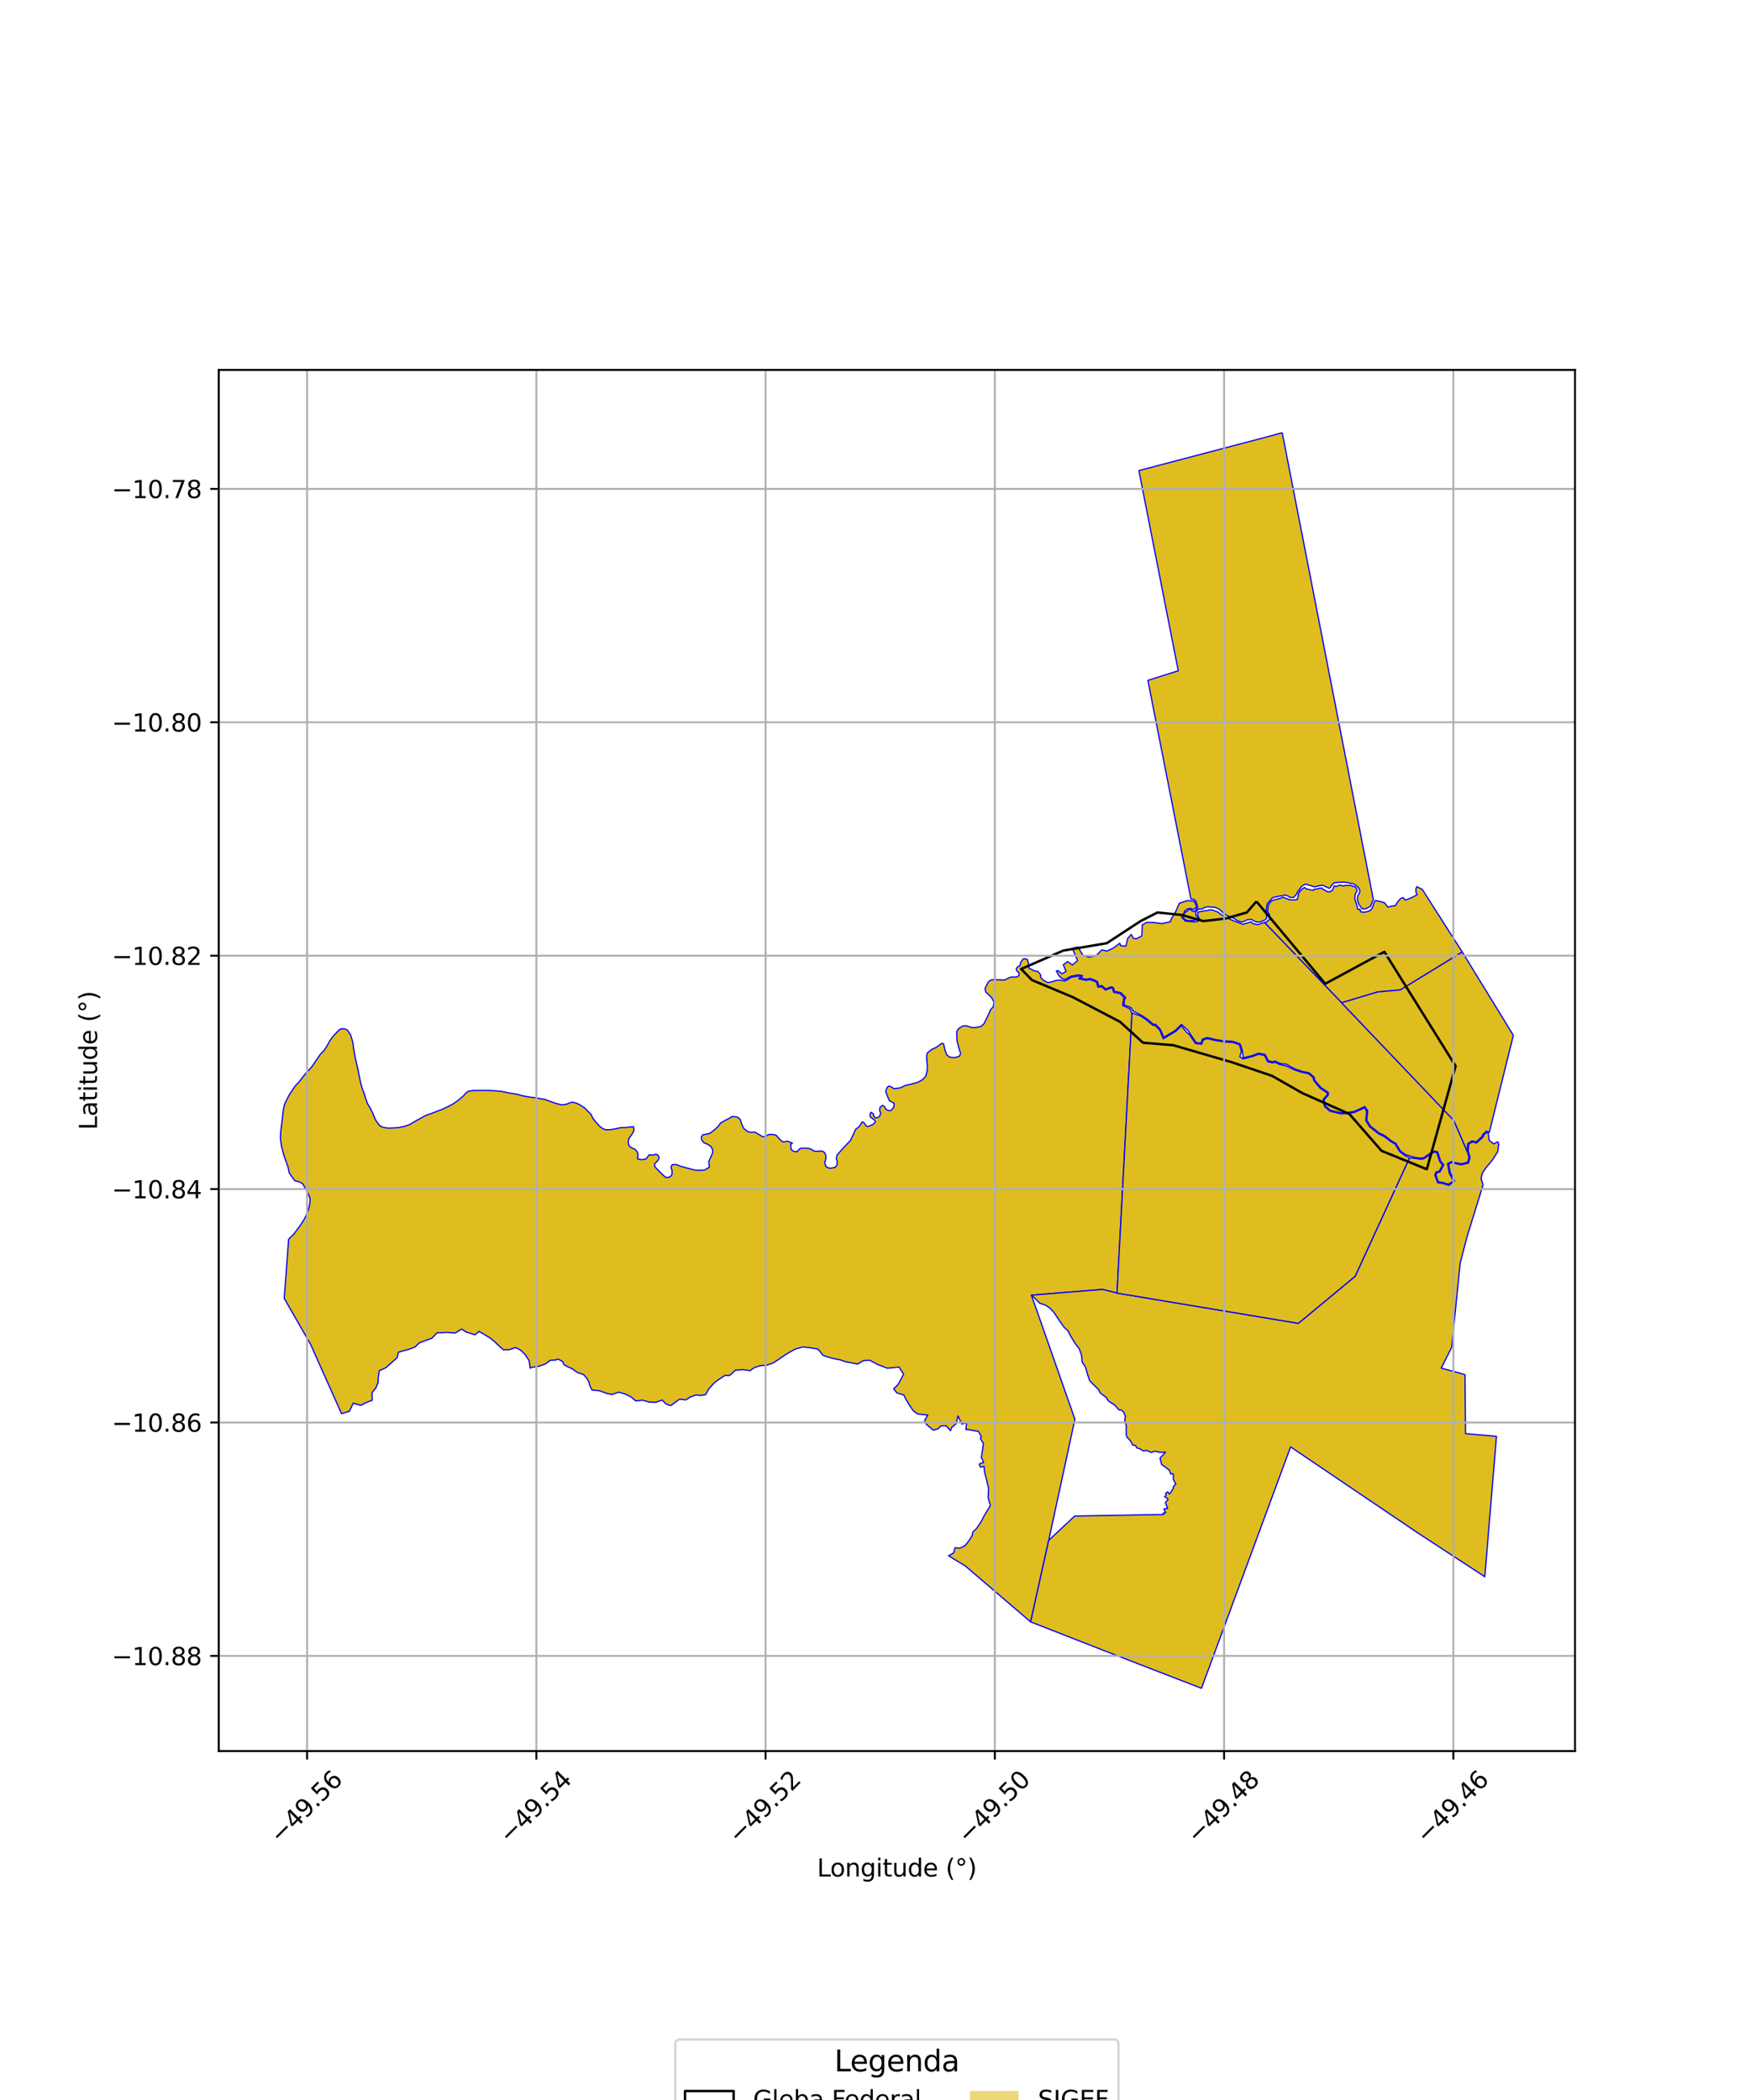 <?xml version="1.0" encoding="utf-8" standalone="no"?>
<!DOCTYPE svg PUBLIC "-//W3C//DTD SVG 1.1//EN"
  "http://www.w3.org/Graphics/SVG/1.1/DTD/svg11.dtd">
<svg xmlns:xlink="http://www.w3.org/1999/xlink" width="720pt" height="864pt" viewBox="0 0 720 864" xmlns="http://www.w3.org/2000/svg" version="1.1">
 <defs>
  <style type="text/css">*{stroke-linejoin: round; stroke-linecap: butt}</style>
 </defs>
 <g id="figure_1">
  <g id="patch_1">
   <path d="M 0 864 
L 720 864 
L 720 0 
L 0 0 
z
" style="fill: #ffffff"/>
  </g>
  <g id="axes_1">
   <g id="patch_2">
    <path d="M 90 720.444 
L 648 720.444 
L 648 152.196 
L 90 152.196 
z
" style="fill: #ffffff"/>
   </g>
   <g id="PatchCollection_1">
    <path d="M 421.17 394.361 
L 422.696 394.734 
L 423.108 396.333 
L 423.296 398.291 
L 424.673 398.982 
L 425.77 399.532 
L 427.017 399.633 
L 428.197 401.164 
L 428.083 401.996 
L 429.283 403.338 
L 431.117 404.25 
L 432.233 404.092 
L 433.755 403.663 
L 434.535 403.329 
L 436.141 403.279 
L 438.157 403.633 
L 440.853 402.042 
L 443.931 401.563 
L 444.64 401.707 
L 443.852 402.707 
L 446.95 403.362 
L 448.417 403.05 
L 450.141 403.641 
L 451.164 404.154 
L 451.714 406.216 
L 453.252 405.992 
L 454.766 407.35 
L 457.285 406.468 
L 457.676 406.624 
L 458.179 408.276 
L 460.88 408.813 
L 462.574 410.516 
L 462.225 411.166 
L 461.878 413.709 
L 464.872 415.038 
L 465.693 416.791 
L 465.685 417.884 
L 459.567 532.02 
L 453.658 530.507 
L 424.351 532.866 
L 442.244 583.905 
L 431.466 633.761 
L 424.03 667.291 
L 397.135 644.269 
L 390.255 640.101 
L 392.358 638.919 
L 392.896 636.797 
L 394.967 636.944 
L 397.087 635.894 
L 398.696 633.836 
L 399.985 631.733 
L 400.281 630.319 
L 401.861 628.761 
L 403.719 625.959 
L 404.926 623.592 
L 406.151 621.591 
L 407.489 619.412 
L 406.967 617.629 
L 406.523 616.107 
L 406.633 614.401 
L 406.753 612.558 
L 406.326 610.684 
L 405.913 608.866 
L 405.495 607.279 
L 405.088 605.732 
L 404.843 603.288 
L 403.433 603.65 
L 402.87 602.574 
L 403.137 602.188 
L 404.708 601.681 
L 403.775 599.583 
L 403.982 598.224 
L 404.214 596.732 
L 404.385 595.358 
L 404.578 593.836 
L 403.865 592.675 
L 403.353 591.838 
L 403.737 590.981 
L 402.593 588.941 
L 400.091 588.497 
L 397.687 588.067 
L 397.369 588.167 
L 397.463 587.425 
L 397.721 585.39 
L 395.707 585.878 
L 394.148 582.544 
L 393.346 585.78 
L 391.571 587.282 
L 391.063 588.644 
L 390.468 587.966 
L 389.26 586.591 
L 387.145 586.683 
L 386.012 587.792 
L 383.972 588.432 
L 381.055 585.927 
L 380.453 584.313 
L 381.741 582.221 
L 379.236 581.938 
L 377.524 581.742 
L 375.708 580.386 
L 374.697 578.912 
L 373.825 577.514 
L 372.959 576.127 
L 371.881 573.972 
L 370.276 573.477 
L 368.982 573.079 
L 368.264 572.116 
L 367.695 571.352 
L 369.456 569.689 
L 370.576 567.628 
L 371.788 565.402 
L 370.835 563.925 
L 369.879 562.444 
L 367.302 562.715 
L 365.095 562.95 
L 362.999 562.104 
L 361.109 561.417 
L 359.582 560.578 
L 357.923 559.665 
L 355.257 559.757 
L 352.828 561.247 
L 350.792 560.808 
L 347.954 560.274 
L 345.795 559.514 
L 343.32 559.049 
L 340.833 558.367 
L 338.676 557.675 
L 337.719 556.486 
L 336.575 555.071 
L 333.455 554.51 
L 330.262 554.184 
L 327.26 555.03 
L 325.276 556.098 
L 323.017 557.461 
L 321.661 558.402 
L 320.321 559.329 
L 318.167 560.713 
L 316.853 561.188 
L 315.548 561.661 
L 312.756 561.869 
L 310.273 562.719 
L 308.642 563.905 
L 307.123 563.713 
L 305.386 563.491 
L 303.197 563.734 
L 302.754 563.629 
L 301.471 564.774 
L 300.409 565.728 
L 299.781 566.011 
L 298.49 565.8 
L 295.981 567.38 
L 293.903 568.89 
L 291.616 571.435 
L 290.266 573.849 
L 289.001 574.002 
L 287.618 574.17 
L 286.713 573.846 
L 284.127 574.689 
L 282.239 575.942 
L 279.563 575.664 
L 275.971 578.309 
L 273.935 577.593 
L 272.437 576.016 
L 269.811 576.951 
L 268.477 576.91 
L 267.112 576.865 
L 265.796 576.495 
L 264.353 576.088 
L 262.821 576.246 
L 261.553 576.376 
L 259.646 574.751 
L 257.326 573.588 
L 254.693 572.79 
L 251.713 573.714 
L 249.805 573.353 
L 248.248 572.773 
L 246.646 572.198 
L 244.949 572.023 
L 243.542 571.878 
L 242.568 569.877 
L 242.354 568.725 
L 241.279 566.796 
L 240.043 565.498 
L 237.561 564.689 
L 235.509 563.203 
L 233.309 562.177 
L 232.029 561.476 
L 231.503 560.18 
L 229.624 559.166 
L 228.572 559.534 
L 226.519 559.653 
L 224.323 561.22 
L 221.567 562.145 
L 219.255 562.464 
L 218.1 562.904 
L 217.948 561.705 
L 217.712 559.858 
L 216.081 557.324 
L 214.188 555.491 
L 212.122 554.435 
L 209.375 555.334 
L 207.172 555.381 
L 205.34 553.795 
L 203.56 552.032 
L 201.484 550.407 
L 199.055 548.924 
L 197.073 547.776 
L 195.451 549.17 
L 193.729 548.632 
L 191.834 548.041 
L 189.94 546.833 
L 187.273 548.456 
L 184.225 548.212 
L 182.102 548.283 
L 179.831 548.359 
L 178.66 549.588 
L 177.682 550.613 
L 174.993 551.553 
L 172.539 552.455 
L 170.781 554.211 
L 168.199 555.163 
L 165.378 555.925 
L 163.88 556.372 
L 163.432 558.542 
L 162.17 559.675 
L 160.798 560.905 
L 158.668 562.772 
L 156.073 563.915 
L 155.6 566.811 
L 155.578 568.754 
L 154.654 571.033 
L 153.057 573.006 
L 153.159 576.092 
L 150.887 576.951 
L 148.45 578.221 
L 145.347 577.278 
L 143.739 580.648 
L 140.517 581.623 
L 127.769 553.06 
L 116.941 534.185 
L 118.718 510.391 
L 118.756 509.842 
L 120.966 507.608 
L 122.086 506.129 
L 123.276 504.524 
L 124.12 503.305 
L 125.263 501.45 
L 126.189 499.583 
L 126.947 497.582 
L 127.455 495.249 
L 127.57 493.044 
L 126.65 490.801 
L 125.612 488.93 
L 124.574 487.06 
L 123.15 486.24 
L 121.272 485.783 
L 120.152 484.209 
L 119.033 482.635 
L 118.814 481.607 
L 118.474 480.01 
L 117.782 478.166 
L 116.953 475.833 
L 116.355 473.679 
L 115.926 472.128 
L 115.632 470.433 
L 115.364 468.32 
L 115.487 466.265 
L 115.56 465.051 
L 115.767 463.431 
L 115.944 462.053 
L 116.171 460.083 
L 116.37 458.162 
L 116.683 456.06 
L 117.109 454.208 
L 118.02 452.383 
L 118.935 450.56 
L 120.098 448.8 
L 121.261 447.039 
L 122.432 445.775 
L 123.339 444.737 
L 124.52 443.227 
L 125.809 441.577 
L 126.905 440.425 
L 128.356 438.813 
L 129.576 436.983 
L 130.915 435.082 
L 131.875 433.638 
L 133.342 432.171 
L 134.58 430.282 
L 135.481 428.57 
L 136.553 426.968 
L 137.772 425.555 
L 138.904 424.378 
L 140.02 423.372 
L 141.608 423.224 
L 142.91 423.784 
L 144.179 425.669 
L 144.719 427.308 
L 145.216 429.118 
L 145.423 431.086 
L 145.818 433.39 
L 146.285 435.726 
L 146.699 437.575 
L 147.24 439.9 
L 147.656 441.942 
L 148.039 443.877 
L 148.518 446.14 
L 149.138 448.129 
L 149.913 450.071 
L 150.446 452.005 
L 151.234 454.12 
L 152.262 455.876 
L 153.26 457.752 
L 153.935 459.451 
L 154.714 461.114 
L 156.176 463.065 
L 157.354 463.767 
L 159.653 464.139 
L 161.85 464.072 
L 163.835 463.925 
L 166.333 463.436 
L 168.417 462.72 
L 169.919 461.854 
L 171.752 460.802 
L 174.24 459.388 
L 175.695 458.729 
L 177.841 457.986 
L 179.845 457.197 
L 182.273 456.274 
L 184.683 455.104 
L 186.415 454.153 
L 187.978 453.101 
L 189.412 451.943 
L 190.788 450.742 
L 191.665 449.716 
L 192.631 448.985 
L 194.691 448.646 
L 197.1 448.628 
L 199.523 448.608 
L 201.871 448.677 
L 203.946 448.817 
L 205.991 448.956 
L 208.285 449.438 
L 210.359 449.835 
L 212.438 450.119 
L 214.409 450.692 
L 215.966 451.027 
L 217.921 451.364 
L 220.101 451.635 
L 221.84 451.935 
L 224.262 452.349 
L 225.869 452.965 
L 227.89 453.676 
L 229.422 454.169 
L 231.236 454.563 
L 233.053 454.3 
L 234.575 453.725 
L 235.359 453.42 
L 237.3 453.924 
L 238.855 454.72 
L 240.762 456.011 
L 241.943 457.293 
L 243.058 458.336 
L 243.921 460.103 
L 245.332 461.852 
L 246.648 463.336 
L 248.185 464.456 
L 249.391 464.832 
L 251.263 464.767 
L 253.531 464.348 
L 255.463 463.935 
L 257.373 463.888 
L 259.034 463.7 
L 260.579 463.535 
L 260.864 464.456 
L 260.67 465.534 
L 259.876 466.878 
L 259.132 467.903 
L 258.698 468.608 
L 258.456 470.03 
L 258.671 471.066 
L 259.364 471.996 
L 261.293 472.876 
L 262.269 474.051 
L 262.495 475.21 
L 262.3 476.784 
L 263.906 477.136 
L 265.791 476.827 
L 266.592 475.734 
L 267.11 475.15 
L 268.001 475.179 
L 268.642 475.258 
L 269.439 474.99 
L 269.852 474.874 
L 270.785 475.29 
L 271.187 476.423 
L 270.672 477.44 
L 269.308 478.941 
L 269.452 480.061 
L 270.983 481.663 
L 272.069 482.784 
L 273.798 484.35 
L 274.971 484.442 
L 275.946 483.995 
L 276.545 483.024 
L 276.448 481.368 
L 276.05 480.386 
L 276.469 479.255 
L 277.531 479.059 
L 278.505 479.195 
L 280.029 479.84 
L 282.332 480.473 
L 284.301 480.977 
L 286.051 481.429 
L 287.656 481.509 
L 289.849 481.384 
L 291.893 480.193 
L 291.58 477.99 
L 292.46 475.988 
L 293.276 474.145 
L 293.212 473.016 
L 292.444 471.654 
L 291.135 470.78 
L 289.548 470.121 
L 288.707 469.032 
L 288.538 467.861 
L 289.146 466.894 
L 290.807 466.58 
L 292.055 466.324 
L 293.775 464.975 
L 295.347 463.572 
L 296.569 461.941 
L 298.732 460.774 
L 299.918 460.152 
L 301.276 459.375 
L 302.967 459.528 
L 303.779 459.844 
L 304.577 460.646 
L 305.272 462.788 
L 306.033 464.318 
L 307.615 465.534 
L 308.736 465.853 
L 310.608 465.782 
L 312.38 466.845 
L 313.738 467.648 
L 314.502 467.664 
L 315.262 467.388 
L 316.031 466.864 
L 317.143 466.729 
L 318.29 466.765 
L 319.372 467.113 
L 320.715 468.655 
L 321.8 469.661 
L 322.62 469.83 
L 323.731 469.524 
L 324.673 469.758 
L 326.017 470.305 
L 325.806 470.527 
L 325.326 470.703 
L 325.36 471.71 
L 325.535 473.036 
L 326.639 473.747 
L 327.452 473.838 
L 328.081 473.759 
L 328.52 473.119 
L 329.295 472.455 
L 331.429 472.383 
L 333.118 472.528 
L 335.185 473.676 
L 337.34 473.596 
L 338.272 473.596 
L 338.97 473.972 
L 339.526 474.634 
L 339.786 475.602 
L 339.764 476.887 
L 339.338 478.419 
L 339.741 479.777 
L 340.551 480.449 
L 341.731 480.64 
L 343.527 480.308 
L 344.354 479.39 
L 344.443 477.766 
L 344.081 476.559 
L 344.396 475.205 
L 345.832 473.575 
L 347.455 471.812 
L 348.696 470.487 
L 349.917 469.206 
L 350.845 467.228 
L 351.442 465.943 
L 352.053 464.619 
L 353.377 463.613 
L 354.046 462.757 
L 354.618 461.646 
L 355.322 461.726 
L 356.418 463.268 
L 357.108 463.467 
L 359.079 462.72 
L 360.143 461.655 
L 359.916 460.929 
L 358.029 459.523 
L 357.937 458.605 
L 358.135 457.94 
L 358.468 457.632 
L 359.297 458.262 
L 359.34 458.704 
L 359.724 459.519 
L 360.287 460.004 
L 361.398 459.655 
L 362.027 459.091 
L 362.311 457.728 
L 361.935 457.118 
L 361.937 455.93 
L 362.277 455.398 
L 363.101 454.747 
L 363.913 455.328 
L 364.321 456.195 
L 365.181 456.825 
L 366.529 456.962 
L 367.714 455.584 
L 367.906 454.056 
L 367.061 453.444 
L 365.971 452.917 
L 365.111 450.984 
L 364.575 449.591 
L 364.423 448.768 
L 365.113 447.219 
L 365.851 446.82 
L 367.044 447.33 
L 367.63 447.927 
L 370.385 447.583 
L 372.364 446.603 
L 374.418 446.16 
L 376.264 445.7 
L 377.81 445.209 
L 379.535 444.189 
L 380.872 442.807 
L 381.474 440.508 
L 381.522 438.099 
L 381.327 436.441 
L 381.265 434.757 
L 381.453 433.315 
L 383.346 431.745 
L 385.133 430.94 
L 386.367 430.065 
L 387.534 429.199 
L 388.233 429.489 
L 388.755 431.928 
L 389.475 433.886 
L 390.721 434.943 
L 392.793 435.137 
L 394.728 434.587 
L 395.235 433.423 
L 394.505 431.237 
L 394.027 429.403 
L 393.714 427.783 
L 393.64 425.785 
L 393.633 424.374 
L 394.384 423.243 
L 396.003 422.113 
L 397.596 422.034 
L 400.049 422.816 
L 401.651 422.729 
L 403.539 422.306 
L 404.805 421.266 
L 405.681 419.488 
L 406.557 417.709 
L 407.539 415.444 
L 408.655 414.2 
L 408.982 412.293 
L 407.981 410.471 
L 406.825 409.271 
L 405.596 408.186 
L 405.25 406.715 
L 405.918 405.367 
L 406.734 403.809 
L 407.633 403.259 
L 408.821 403.005 
L 410.686 403.102 
L 413.236 403.195 
L 415.704 402.067 
L 417.075 401.899 
L 418.085 402.01 
L 419.229 401.453 
L 419.241 400.293 
L 418.3 399.381 
L 418.087 398.573 
L 418.647 397.808 
L 419.61 397.32 
L 419.936 395.92 
L 421.17 394.361 
" clip-path="url(#p0f32fd613e)" style="fill: #e0bd1f; stroke: #0000ff; stroke-width: 0.5"/>
    <path d="M 551.392 364.156 
L 552.089 364.384 
L 552.817 364.518 
L 553.697 364.247 
L 554.627 364.345 
L 555.689 364.209 
L 556.38 364.597 
L 557.545 364.881 
L 558.262 365.777 
L 558.347 366.529 
L 557.604 367.824 
L 557.366 369.702 
L 558.017 371.647 
L 558.457 373.34 
L 558.634 374.134 
L 559.596 374.131 
L 559.746 375.09 
L 560.772 375.329 
L 561.56 375.263 
L 562.684 375.028 
L 563.537 374.705 
L 564.135 374.219 
L 564.782 373.172 
L 564.95 372.401 
L 565.163 371.734 
L 565.918 370.485 
L 567.706 370.859 
L 569.632 371.444 
L 571.041 373.215 
L 572.352 372.85 
L 574.202 372.555 
L 574.923 371.23 
L 576.22 369.677 
L 577.26 369.287 
L 578.195 370.318 
L 580.422 369.503 
L 583.015 368.144 
L 582.522 366.84 
L 582.529 365.703 
L 582.942 364.821 
L 585.155 365.914 
L 601.619 391.693 
L 576.124 407.298 
L 566.829 408.113 
L 551.968 412.571 
L 543.298 403.502 
L 520.243 379.529 
L 521.022 379.387 
L 521.622 378.758 
L 522.347 378.362 
L 522.276 377.725 
L 522.16 377.101 
L 522.354 376.375 
L 521.927 375.687 
L 521.537 374.941 
L 521.645 373.73 
L 521.738 372.743 
L 522.363 371.538 
L 523.165 370.66 
L 524.403 370.175 
L 526.601 369.658 
L 527.905 369.159 
L 530.474 370.154 
L 532.518 370.263 
L 533.722 370.08 
L 533.911 369.334 
L 534.182 368.586 
L 534.088 367.931 
L 534.495 367.247 
L 534.948 366.546 
L 535.517 366.003 
L 536.109 365.521 
L 536.73 365.172 
L 537.632 365.762 
L 538.657 365.978 
L 539.785 366.24 
L 540.45 366.221 
L 540.472 365.947 
L 542.069 365.662 
L 543.873 365.315 
L 544.161 365.862 
L 544.871 366.094 
L 545.389 366.491 
L 546.142 366.844 
L 547.083 366.959 
L 548.196 366.253 
L 548.774 364.945 
L 548.874 364.43 
L 549.642 364.749 
L 550.279 364.545 
L 550.615 364.318 
L 551.392 364.156 
" clip-path="url(#p0f32fd613e)" style="fill: #e0bd1f; stroke: #0000ff; stroke-width: 0.5"/>
    <path d="M 488.571 370.51 
L 491.353 370.816 
L 492.452 373.213 
L 490.703 374.211 
L 489.949 373.699 
L 488.352 374.023 
L 487.418 374.842 
L 486.204 377.52 
L 487.751 378.996 
L 491.988 379.304 
L 493.762 378.603 
L 492.835 376.853 
L 492.843 375.242 
L 494.61 374.922 
L 498.443 374.305 
L 500.869 375.13 
L 503.943 377.348 
L 507.505 378.833 
L 511.307 380.253 
L 514.755 379.271 
L 515.416 379.984 
L 517.434 380.425 
L 520.243 379.529 
L 543.298 403.502 
L 551.968 412.571 
L 598.043 460.887 
L 598.191 461.031 
L 598.358 461.462 
L 603.653 473.731 
L 604.375 476.132 
L 603.86 478.151 
L 601.196 478.842 
L 597.082 477.92 
L 595.556 478.717 
L 596.262 482.642 
L 597.927 485.815 
L 595.974 487.232 
L 593.649 486.498 
L 591.793 486.22 
L 590.8 483.517 
L 591.164 482.524 
L 592.469 482.168 
L 594.025 479.233 
L 592.769 477.796 
L 591.46 473.856 
L 590.063 473.555 
L 588.567 474.367 
L 585.646 476.366 
L 584.36 476.492 
L 581.858 476.129 
L 580.114 475.614 
L 578.124 474.977 
L 576.121 473.436 
L 574.311 470.406 
L 572.382 469.291 
L 569.685 467.206 
L 567.361 466.093 
L 563.852 463.316 
L 562.351 460.902 
L 562.725 457.035 
L 561.532 455.248 
L 557.146 457.281 
L 554.117 457.709 
L 551.732 457.837 
L 548.813 457.138 
L 547.235 456.739 
L 546.464 456.008 
L 545.243 454.948 
L 544.822 452.442 
L 546.502 450.568 
L 546.51 449.442 
L 543.425 447.402 
L 540.903 444.356 
L 540.665 443.137 
L 538.598 441.36 
L 535.734 440.789 
L 532.746 439.785 
L 529.19 437.827 
L 526.528 437.508 
L 524.504 436.511 
L 523.821 436.865 
L 521.844 436.468 
L 520.551 433.832 
L 517.74 433.31 
L 515.207 434.295 
L 511.444 435.228 
L 511.239 432.616 
L 510.581 430.395 
L 510.166 429.419 
L 507.243 428.459 
L 506.115 428.372 
L 503.873 428.296 
L 500.177 427.699 
L 496.676 426.862 
L 494.722 427.521 
L 494.12 429.15 
L 492.119 428.946 
L 489.692 425.377 
L 488.72 423.872 
L 486.048 421.454 
L 483.556 423.927 
L 479.954 426.078 
L 478.809 426.776 
L 477.449 423.516 
L 475.454 421.43 
L 474.48 421.43 
L 472.202 419.4 
L 469.371 417.573 
L 466.311 416.075 
L 465.324 414.548 
L 462.397 413.404 
L 462.681 411.323 
L 463.169 410.435 
L 461.133 408.365 
L 458.557 407.858 
L 458.026 406.284 
L 457.291 406.007 
L 454.866 406.851 
L 453.401 405.504 
L 452.053 405.689 
L 451.542 403.84 
L 450.32 403.221 
L 448.448 402.543 
L 446.946 402.893 
L 444.658 402.414 
L 445.461 401.412 
L 443.952 401.087 
L 440.71 401.599 
L 438.131 403.031 
L 436.863 402.579 
L 435.591 401.356 
L 434.633 399.49 
L 435.168 399.289 
L 436.983 400.641 
L 438.623 399.625 
L 437.459 396.983 
L 439.222 395.621 
L 441.238 397.046 
L 443.365 395.186 
L 441.707 391.354 
L 441.209 390.125 
L 443.461 389.631 
L 445.637 393.112 
L 447.995 393.829 
L 451.018 393.19 
L 453.324 390.802 
L 455.351 391.314 
L 458.057 390.075 
L 460.702 388.092 
L 461.107 389.079 
L 463.23 389.271 
L 463.983 386.056 
L 465.417 384.459 
L 466.302 386.036 
L 467.578 386.242 
L 469.785 385.042 
L 469.954 380.553 
L 471.777 379.51 
L 474.539 379.528 
L 478.058 380.011 
L 481.501 379.234 
L 481.856 378.156 
L 483.743 375.02 
L 485.225 371.613 
L 488.571 370.51 
" clip-path="url(#p0f32fd613e)" style="fill: #e0bd1f; stroke: #0000ff; stroke-width: 0.5"/>
    <path d="M 611.56 465.897 
L 612.335 466.225 
L 612.694 469.174 
L 614.558 470.627 
L 616.238 469.751 
L 616.617 470.745 
L 616.17 473.911 
L 613.952 477.361 
L 611.314 480.525 
L 609.856 482.656 
L 609.365 484.986 
L 610.177 487.51 
L 603.668 508.527 
L 600.777 519.609 
L 597.251 554.33 
L 592.983 562.883 
L 602.73 565.544 
L 602.964 589.846 
L 615.693 590.946 
L 610.895 648.719 
L 583.331 630.697 
L 530.988 595.294 
L 494.319 694.614 
L 454.588 679.247 
L 424.03 667.291 
L 431.466 633.761 
L 442.154 623.745 
L 478.624 623.112 
L 478.879 622.977 
L 478.539 622.521 
L 479.605 622.349 
L 478.865 620.938 
L 479.029 620.738 
L 480.402 620.647 
L 479.47 618.256 
L 480.569 616.951 
L 480.243 616.419 
L 479.147 615.833 
L 479.83 614.984 
L 479.549 614.486 
L 480.235 613.797 
L 480.619 613.921 
L 480.954 614.646 
L 481.654 614.234 
L 482.072 613.245 
L 482.632 612.593 
L 482.897 611.43 
L 483.766 610.517 
L 482.715 608.629 
L 482.821 607.115 
L 482.483 606.272 
L 481.655 606.455 
L 481.083 604.849 
L 477.916 602.508 
L 477.276 599.917 
L 479.521 597.439 
L 477.259 597.548 
L 475.175 597.084 
L 473.666 597.568 
L 471.798 596.757 
L 470.452 596.956 
L 468.744 595.974 
L 467.809 595.766 
L 467.159 594.695 
L 466.086 594.596 
L 465.017 592.668 
L 463.635 591.273 
L 463.322 589.955 
L 463.373 586.547 
L 462.739 584.608 
L 463.026 582.622 
L 462.189 580.816 
L 461.222 580.084 
L 460.378 580.087 
L 458.683 578.113 
L 456.147 576.511 
L 455.066 574.903 
L 452.693 573.126 
L 451.937 571.659 
L 449.557 569.333 
L 448.258 567.971 
L 447.313 564.984 
L 446.6 562.475 
L 445.222 560.389 
L 445.011 557.711 
L 444.057 554.963 
L 442.359 552.751 
L 440.571 549.85 
L 439.439 547.568 
L 437.816 546.111 
L 436.134 543.739 
L 435.016 542.043 
L 433.685 540.058 
L 432.022 538.228 
L 430.142 536.97 
L 427.773 536.192 
L 426.254 534.607 
L 424.351 532.866 
L 453.658 530.507 
L 459.567 532.02 
L 534.171 544.462 
L 557.536 525.1 
L 579.925 476.364 
L 581.774 476.555 
L 584.349 476.929 
L 585.798 476.788 
L 588.791 474.739 
L 590.128 474.012 
L 591.128 474.23 
L 592.387 478.018 
L 593.503 479.294 
L 592.176 481.799 
L 590.835 482.164 
L 590.341 483.517 
L 591.477 486.612 
L 593.552 486.922 
L 596.051 487.713 
L 598.484 485.947 
L 596.675 482.499 
L 596.037 478.954 
L 597.141 478.379 
L 601.204 479.289 
L 604.214 478.509 
L 604.823 476.122 
L 604.088 473.679 
L 604.253 470.778 
L 605.706 469.837 
L 607.456 470.289 
L 610.336 467.633 
L 610.329 467.156 
L 611.56 465.897 
" clip-path="url(#p0f32fd613e)" style="fill: #e0bd1f; stroke: #0000ff; stroke-width: 0.5"/>
    <path d="M 465.693 416.791 
L 469.161 417.953 
L 471.842 419.747 
L 474.318 421.865 
L 475.27 421.864 
L 477.082 423.759 
L 478.604 427.408 
L 480.175 426.45 
L 483.821 424.272 
L 486.017 422.093 
L 488.271 424.792 
L 489.374 425.675 
L 491.877 429.358 
L 494.408 429.615 
L 495.055 427.867 
L 496.695 427.315 
L 500.092 428.124 
L 503.832 428.73 
L 506.092 428.806 
L 507.158 428.888 
L 509.846 429.771 
L 510.175 430.543 
L 510.785 432.608 
L 510.078 434.701 
L 511.344 435.7 
L 515.338 434.71 
L 517.782 433.759 
L 520.261 434.219 
L 521.551 436.852 
L 523.884 437.322 
L 524.509 436.996 
L 526.403 437.931 
L 529.137 438.561 
L 532.573 440.184 
L 535.624 441.209 
L 538.403 441.764 
L 540.271 443.369 
L 540.501 444.549 
L 543.136 447.729 
L 546.077 449.675 
L 546.073 450.4 
L 544.362 452.307 
L 544.844 455.175 
L 546.176 456.331 
L 547.02 457.133 
L 548.711 457.56 
L 551.693 458.274 
L 554.158 458.141 
L 557.269 457.701 
L 561.379 455.796 
L 562.28 457.149 
L 561.907 461.007 
L 563.526 463.611 
L 567.132 466.464 
L 569.459 467.579 
L 572.143 469.653 
L 573.999 470.728 
L 575.794 473.731 
L 577.921 475.368 
L 579.925 476.364 
L 557.536 525.1 
L 534.171 544.462 
L 459.567 532.02 
L 465.685 417.884 
L 465.693 416.791 
" clip-path="url(#p0f32fd613e)" style="fill: #e0bd1f; stroke: #0000ff; stroke-width: 0.5"/>
    <path d="M 601.619 391.693 
L 622.636 425.955 
L 612.732 465.923 
L 611.458 465.382 
L 609.894 466.981 
L 609.902 467.445 
L 607.337 469.81 
L 605.631 469.368 
L 603.835 470.533 
L 603.653 473.731 
L 598.358 461.462 
L 598.191 461.031 
L 598.043 460.887 
L 551.968 412.571 
L 566.829 408.113 
L 576.124 407.298 
L 601.619 391.693 
" clip-path="url(#p0f32fd613e)" style="fill: #e0bd1f; stroke: #0000ff; stroke-width: 0.5"/>
    <path d="M 527.54 178.026 
L 565.064 370.255 
L 564.631 370.956 
L 563.842 372.914 
L 561.743 373.964 
L 560.391 373.879 
L 559.155 372.182 
L 558.568 370.568 
L 558.441 369.524 
L 558.757 368.324 
L 559.165 367.724 
L 559.44 367.133 
L 559.453 366.169 
L 559.04 365.292 
L 558.168 364.487 
L 557.552 364.076 
L 556.674 363.585 
L 555.595 363.391 
L 554.47 363.125 
L 552.955 362.891 
L 550.41 363.042 
L 548.849 363.25 
L 548.409 363.585 
L 547.775 364.466 
L 547.184 365.339 
L 546.743 365.433 
L 544.985 364.582 
L 544.076 364.181 
L 542.733 364.434 
L 540.859 364.887 
L 537.572 363.845 
L 536.729 363.922 
L 535.569 364.635 
L 533.756 367.135 
L 533.22 368.171 
L 532.238 369.252 
L 530.574 369.177 
L 530.025 368.676 
L 528.634 368.198 
L 527.899 368.497 
L 526.575 368.642 
L 524.978 368.996 
L 524.101 369.135 
L 523.352 369.571 
L 521.389 371.826 
L 521.212 372.927 
L 520.994 374.362 
L 521.029 375.559 
L 521.127 377.954 
L 520.25 378.583 
L 518.454 379.317 
L 517.152 379.364 
L 516.313 379.115 
L 514.821 378.259 
L 513.147 378.415 
L 511.839 379.078 
L 510.721 379.35 
L 508.943 378.713 
L 507.849 377.881 
L 506.079 377.196 
L 504.322 376.416 
L 503.101 375.474 
L 502.131 374.456 
L 500.942 373.69 
L 499.803 373.277 
L 496.75 373.068 
L 495.666 373.373 
L 494.387 374.063 
L 493.62 373.865 
L 492.552 374.438 
L 491.978 375.331 
L 492.034 376.529 
L 493.167 377.899 
L 492.656 378.371 
L 490.954 378.728 
L 489.134 378.818 
L 487.795 378.479 
L 487.068 377.821 
L 486.672 377.061 
L 486.943 376.152 
L 487.836 375.202 
L 488.509 374.942 
L 488.956 374.263 
L 489.534 374.099 
L 490.503 374.756 
L 491.231 375.071 
L 491.463 374.785 
L 492.541 373.851 
L 492.757 373.276 
L 492.062 370.815 
L 491.547 370.274 
L 490.913 369.945 
L 489.984 369.897 
L 472.277 279.92 
L 484.774 275.973 
L 468.57 193.613 
L 520.419 179.97 
L 527.54 178.026 
" clip-path="url(#p0f32fd613e)" style="fill: #e0bd1f; stroke: #0000ff; stroke-width: 0.5"/>
   </g>
   <g id="PatchCollection_2">
    <path d="M 516.94 370.87 
L 545.244 404.742 
L 569.576 391.598 
L 598.873 438.615 
L 587.027 481.064 
L 568.396 473.477 
L 555.175 458.332 
L 535.81 449.737 
L 523.395 442.659 
L 507.009 437.098 
L 482.677 430.02 
L 470.263 429.009 
L 460.829 420.415 
L 441.463 410.303 
L 424.58 403.225 
L 420.111 398.675 
L 437.49 391.092 
L 455.366 388.059 
L 469.27 378.959 
L 476.222 375.42 
L 486.153 376.431 
L 495.091 378.959 
L 504.03 377.947 
L 512.968 375.42 
L 516.94 370.87 
" clip-path="url(#p0f32fd613e)" style="fill: none; stroke: #000000"/>
   </g>
   <g id="matplotlib.axis_1">
    <g id="xtick_1">
     <g id="line2d_1">
      <path d="M 126.349 720.444 
L 126.349 152.196 
" clip-path="url(#p0f32fd613e)" style="fill: none; stroke: #b0b0b0; stroke-width: 0.8; stroke-linecap: square"/>
     </g>
     <g id="line2d_2">
      <defs>
       <path id="m08295d7267" d="M 0 0 
L 0 3.5 
" style="stroke: #000000; stroke-width: 0.8"/>
      </defs>
      <g>
       <use xlink:href="#m08295d7267" x="126.349" y="720.444" style="stroke: #000000; stroke-width: 0.8"/>
      </g>
     </g>
     <g id="text_1">
      <!-- −49.56 -->
      <g transform="translate(115.216 758.985) rotate(-45) scale(0.1 -0.1)">
       <defs>
        <path id="DejaVuSans-2212" d="M 678 2272 
L 4684 2272 
L 4684 1741 
L 678 1741 
L 678 2272 
z
" transform="scale(0.016)"/>
        <path id="DejaVuSans-34" d="M 2419 4116 
L 825 1625 
L 2419 1625 
L 2419 4116 
z
M 2253 4666 
L 3047 4666 
L 3047 1625 
L 3713 1625 
L 3713 1100 
L 3047 1100 
L 3047 0 
L 2419 0 
L 2419 1100 
L 313 1100 
L 313 1709 
L 2253 4666 
z
" transform="scale(0.016)"/>
        <path id="DejaVuSans-39" d="M 703 97 
L 703 672 
Q 941 559 1184 500 
Q 1428 441 1663 441 
Q 2288 441 2617 861 
Q 2947 1281 2994 2138 
Q 2813 1869 2534 1725 
Q 2256 1581 1919 1581 
Q 1219 1581 811 2004 
Q 403 2428 403 3163 
Q 403 3881 828 4315 
Q 1253 4750 1959 4750 
Q 2769 4750 3195 4129 
Q 3622 3509 3622 2328 
Q 3622 1225 3098 567 
Q 2575 -91 1691 -91 
Q 1453 -91 1209 -44 
Q 966 3 703 97 
z
M 1959 2075 
Q 2384 2075 2632 2365 
Q 2881 2656 2881 3163 
Q 2881 3666 2632 3958 
Q 2384 4250 1959 4250 
Q 1534 4250 1286 3958 
Q 1038 3666 1038 3163 
Q 1038 2656 1286 2365 
Q 1534 2075 1959 2075 
z
" transform="scale(0.016)"/>
        <path id="DejaVuSans-2e" d="M 684 794 
L 1344 794 
L 1344 0 
L 684 0 
L 684 794 
z
" transform="scale(0.016)"/>
        <path id="DejaVuSans-35" d="M 691 4666 
L 3169 4666 
L 3169 4134 
L 1269 4134 
L 1269 2991 
Q 1406 3038 1543 3061 
Q 1681 3084 1819 3084 
Q 2600 3084 3056 2656 
Q 3513 2228 3513 1497 
Q 3513 744 3044 326 
Q 2575 -91 1722 -91 
Q 1428 -91 1123 -41 
Q 819 9 494 109 
L 494 744 
Q 775 591 1075 516 
Q 1375 441 1709 441 
Q 2250 441 2565 725 
Q 2881 1009 2881 1497 
Q 2881 1984 2565 2268 
Q 2250 2553 1709 2553 
Q 1456 2553 1204 2497 
Q 953 2441 691 2322 
L 691 4666 
z
" transform="scale(0.016)"/>
        <path id="DejaVuSans-36" d="M 2113 2584 
Q 1688 2584 1439 2293 
Q 1191 2003 1191 1497 
Q 1191 994 1439 701 
Q 1688 409 2113 409 
Q 2538 409 2786 701 
Q 3034 994 3034 1497 
Q 3034 2003 2786 2293 
Q 2538 2584 2113 2584 
z
M 3366 4563 
L 3366 3988 
Q 3128 4100 2886 4159 
Q 2644 4219 2406 4219 
Q 1781 4219 1451 3797 
Q 1122 3375 1075 2522 
Q 1259 2794 1537 2939 
Q 1816 3084 2150 3084 
Q 2853 3084 3261 2657 
Q 3669 2231 3669 1497 
Q 3669 778 3244 343 
Q 2819 -91 2113 -91 
Q 1303 -91 875 529 
Q 447 1150 447 2328 
Q 447 3434 972 4092 
Q 1497 4750 2381 4750 
Q 2619 4750 2861 4703 
Q 3103 4656 3366 4563 
z
" transform="scale(0.016)"/>
       </defs>
       <use xlink:href="#DejaVuSans-2212"/>
       <use xlink:href="#DejaVuSans-34" transform="translate(83.789 0)"/>
       <use xlink:href="#DejaVuSans-39" transform="translate(147.412 0)"/>
       <use xlink:href="#DejaVuSans-2e" transform="translate(211.035 0)"/>
       <use xlink:href="#DejaVuSans-35" transform="translate(242.822 0)"/>
       <use xlink:href="#DejaVuSans-36" transform="translate(306.445 0)"/>
      </g>
     </g>
    </g>
    <g id="xtick_2">
     <g id="line2d_3">
      <path d="M 220.668 720.444 
L 220.668 152.196 
" clip-path="url(#p0f32fd613e)" style="fill: none; stroke: #b0b0b0; stroke-width: 0.8; stroke-linecap: square"/>
     </g>
     <g id="line2d_4">
      <g>
       <use xlink:href="#m08295d7267" x="220.668" y="720.444" style="stroke: #000000; stroke-width: 0.8"/>
      </g>
     </g>
     <g id="text_2">
      <!-- −49.54 -->
      <g transform="translate(209.535 758.985) rotate(-45) scale(0.1 -0.1)">
       <use xlink:href="#DejaVuSans-2212"/>
       <use xlink:href="#DejaVuSans-34" transform="translate(83.789 0)"/>
       <use xlink:href="#DejaVuSans-39" transform="translate(147.412 0)"/>
       <use xlink:href="#DejaVuSans-2e" transform="translate(211.035 0)"/>
       <use xlink:href="#DejaVuSans-35" transform="translate(242.822 0)"/>
       <use xlink:href="#DejaVuSans-34" transform="translate(306.445 0)"/>
      </g>
     </g>
    </g>
    <g id="xtick_3">
     <g id="line2d_5">
      <path d="M 314.988 720.444 
L 314.988 152.196 
" clip-path="url(#p0f32fd613e)" style="fill: none; stroke: #b0b0b0; stroke-width: 0.8; stroke-linecap: square"/>
     </g>
     <g id="line2d_6">
      <g>
       <use xlink:href="#m08295d7267" x="314.988" y="720.444" style="stroke: #000000; stroke-width: 0.8"/>
      </g>
     </g>
     <g id="text_3">
      <!-- −49.52 -->
      <g transform="translate(303.855 758.985) rotate(-45) scale(0.1 -0.1)">
       <defs>
        <path id="DejaVuSans-32" d="M 1228 531 
L 3431 531 
L 3431 0 
L 469 0 
L 469 531 
Q 828 903 1448 1529 
Q 2069 2156 2228 2338 
Q 2531 2678 2651 2914 
Q 2772 3150 2772 3378 
Q 2772 3750 2511 3984 
Q 2250 4219 1831 4219 
Q 1534 4219 1204 4116 
Q 875 4013 500 3803 
L 500 4441 
Q 881 4594 1212 4672 
Q 1544 4750 1819 4750 
Q 2544 4750 2975 4387 
Q 3406 4025 3406 3419 
Q 3406 3131 3298 2873 
Q 3191 2616 2906 2266 
Q 2828 2175 2409 1742 
Q 1991 1309 1228 531 
z
" transform="scale(0.016)"/>
       </defs>
       <use xlink:href="#DejaVuSans-2212"/>
       <use xlink:href="#DejaVuSans-34" transform="translate(83.789 0)"/>
       <use xlink:href="#DejaVuSans-39" transform="translate(147.412 0)"/>
       <use xlink:href="#DejaVuSans-2e" transform="translate(211.035 0)"/>
       <use xlink:href="#DejaVuSans-35" transform="translate(242.822 0)"/>
       <use xlink:href="#DejaVuSans-32" transform="translate(306.445 0)"/>
      </g>
     </g>
    </g>
    <g id="xtick_4">
     <g id="line2d_7">
      <path d="M 409.307 720.444 
L 409.307 152.196 
" clip-path="url(#p0f32fd613e)" style="fill: none; stroke: #b0b0b0; stroke-width: 0.8; stroke-linecap: square"/>
     </g>
     <g id="line2d_8">
      <g>
       <use xlink:href="#m08295d7267" x="409.307" y="720.444" style="stroke: #000000; stroke-width: 0.8"/>
      </g>
     </g>
     <g id="text_4">
      <!-- −49.50 -->
      <g transform="translate(398.174 758.985) rotate(-45) scale(0.1 -0.1)">
       <defs>
        <path id="DejaVuSans-30" d="M 2034 4250 
Q 1547 4250 1301 3770 
Q 1056 3291 1056 2328 
Q 1056 1369 1301 889 
Q 1547 409 2034 409 
Q 2525 409 2770 889 
Q 3016 1369 3016 2328 
Q 3016 3291 2770 3770 
Q 2525 4250 2034 4250 
z
M 2034 4750 
Q 2819 4750 3233 4129 
Q 3647 3509 3647 2328 
Q 3647 1150 3233 529 
Q 2819 -91 2034 -91 
Q 1250 -91 836 529 
Q 422 1150 422 2328 
Q 422 3509 836 4129 
Q 1250 4750 2034 4750 
z
" transform="scale(0.016)"/>
       </defs>
       <use xlink:href="#DejaVuSans-2212"/>
       <use xlink:href="#DejaVuSans-34" transform="translate(83.789 0)"/>
       <use xlink:href="#DejaVuSans-39" transform="translate(147.412 0)"/>
       <use xlink:href="#DejaVuSans-2e" transform="translate(211.035 0)"/>
       <use xlink:href="#DejaVuSans-35" transform="translate(242.822 0)"/>
       <use xlink:href="#DejaVuSans-30" transform="translate(306.445 0)"/>
      </g>
     </g>
    </g>
    <g id="xtick_5">
     <g id="line2d_9">
      <path d="M 503.626 720.444 
L 503.626 152.196 
" clip-path="url(#p0f32fd613e)" style="fill: none; stroke: #b0b0b0; stroke-width: 0.8; stroke-linecap: square"/>
     </g>
     <g id="line2d_10">
      <g>
       <use xlink:href="#m08295d7267" x="503.626" y="720.444" style="stroke: #000000; stroke-width: 0.8"/>
      </g>
     </g>
     <g id="text_5">
      <!-- −49.48 -->
      <g transform="translate(492.493 758.985) rotate(-45) scale(0.1 -0.1)">
       <defs>
        <path id="DejaVuSans-38" d="M 2034 2216 
Q 1584 2216 1326 1975 
Q 1069 1734 1069 1313 
Q 1069 891 1326 650 
Q 1584 409 2034 409 
Q 2484 409 2743 651 
Q 3003 894 3003 1313 
Q 3003 1734 2745 1975 
Q 2488 2216 2034 2216 
z
M 1403 2484 
Q 997 2584 770 2862 
Q 544 3141 544 3541 
Q 544 4100 942 4425 
Q 1341 4750 2034 4750 
Q 2731 4750 3128 4425 
Q 3525 4100 3525 3541 
Q 3525 3141 3298 2862 
Q 3072 2584 2669 2484 
Q 3125 2378 3379 2068 
Q 3634 1759 3634 1313 
Q 3634 634 3220 271 
Q 2806 -91 2034 -91 
Q 1263 -91 848 271 
Q 434 634 434 1313 
Q 434 1759 690 2068 
Q 947 2378 1403 2484 
z
M 1172 3481 
Q 1172 3119 1398 2916 
Q 1625 2713 2034 2713 
Q 2441 2713 2670 2916 
Q 2900 3119 2900 3481 
Q 2900 3844 2670 4047 
Q 2441 4250 2034 4250 
Q 1625 4250 1398 4047 
Q 1172 3844 1172 3481 
z
" transform="scale(0.016)"/>
       </defs>
       <use xlink:href="#DejaVuSans-2212"/>
       <use xlink:href="#DejaVuSans-34" transform="translate(83.789 0)"/>
       <use xlink:href="#DejaVuSans-39" transform="translate(147.412 0)"/>
       <use xlink:href="#DejaVuSans-2e" transform="translate(211.035 0)"/>
       <use xlink:href="#DejaVuSans-34" transform="translate(242.822 0)"/>
       <use xlink:href="#DejaVuSans-38" transform="translate(306.445 0)"/>
      </g>
     </g>
    </g>
    <g id="xtick_6">
     <g id="line2d_11">
      <path d="M 597.946 720.444 
L 597.946 152.196 
" clip-path="url(#p0f32fd613e)" style="fill: none; stroke: #b0b0b0; stroke-width: 0.8; stroke-linecap: square"/>
     </g>
     <g id="line2d_12">
      <g>
       <use xlink:href="#m08295d7267" x="597.946" y="720.444" style="stroke: #000000; stroke-width: 0.8"/>
      </g>
     </g>
     <g id="text_6">
      <!-- −49.46 -->
      <g transform="translate(586.813 758.985) rotate(-45) scale(0.1 -0.1)">
       <use xlink:href="#DejaVuSans-2212"/>
       <use xlink:href="#DejaVuSans-34" transform="translate(83.789 0)"/>
       <use xlink:href="#DejaVuSans-39" transform="translate(147.412 0)"/>
       <use xlink:href="#DejaVuSans-2e" transform="translate(211.035 0)"/>
       <use xlink:href="#DejaVuSans-34" transform="translate(242.822 0)"/>
       <use xlink:href="#DejaVuSans-36" transform="translate(306.445 0)"/>
      </g>
     </g>
    </g>
    <g id="text_7">
     <!-- Longitude (°) -->
     <g transform="translate(336.14 772.054) scale(0.1 -0.1)">
      <defs>
       <path id="DejaVuSans-4c" d="M 628 4666 
L 1259 4666 
L 1259 531 
L 3531 531 
L 3531 0 
L 628 0 
L 628 4666 
z
" transform="scale(0.016)"/>
       <path id="DejaVuSans-6f" d="M 1959 3097 
Q 1497 3097 1228 2736 
Q 959 2375 959 1747 
Q 959 1119 1226 758 
Q 1494 397 1959 397 
Q 2419 397 2687 759 
Q 2956 1122 2956 1747 
Q 2956 2369 2687 2733 
Q 2419 3097 1959 3097 
z
M 1959 3584 
Q 2709 3584 3137 3096 
Q 3566 2609 3566 1747 
Q 3566 888 3137 398 
Q 2709 -91 1959 -91 
Q 1206 -91 779 398 
Q 353 888 353 1747 
Q 353 2609 779 3096 
Q 1206 3584 1959 3584 
z
" transform="scale(0.016)"/>
       <path id="DejaVuSans-6e" d="M 3513 2113 
L 3513 0 
L 2938 0 
L 2938 2094 
Q 2938 2591 2744 2837 
Q 2550 3084 2163 3084 
Q 1697 3084 1428 2787 
Q 1159 2491 1159 1978 
L 1159 0 
L 581 0 
L 581 3500 
L 1159 3500 
L 1159 2956 
Q 1366 3272 1645 3428 
Q 1925 3584 2291 3584 
Q 2894 3584 3203 3211 
Q 3513 2838 3513 2113 
z
" transform="scale(0.016)"/>
       <path id="DejaVuSans-67" d="M 2906 1791 
Q 2906 2416 2648 2759 
Q 2391 3103 1925 3103 
Q 1463 3103 1205 2759 
Q 947 2416 947 1791 
Q 947 1169 1205 825 
Q 1463 481 1925 481 
Q 2391 481 2648 825 
Q 2906 1169 2906 1791 
z
M 3481 434 
Q 3481 -459 3084 -895 
Q 2688 -1331 1869 -1331 
Q 1566 -1331 1297 -1286 
Q 1028 -1241 775 -1147 
L 775 -588 
Q 1028 -725 1275 -790 
Q 1522 -856 1778 -856 
Q 2344 -856 2625 -561 
Q 2906 -266 2906 331 
L 2906 616 
Q 2728 306 2450 153 
Q 2172 0 1784 0 
Q 1141 0 747 490 
Q 353 981 353 1791 
Q 353 2603 747 3093 
Q 1141 3584 1784 3584 
Q 2172 3584 2450 3431 
Q 2728 3278 2906 2969 
L 2906 3500 
L 3481 3500 
L 3481 434 
z
" transform="scale(0.016)"/>
       <path id="DejaVuSans-69" d="M 603 3500 
L 1178 3500 
L 1178 0 
L 603 0 
L 603 3500 
z
M 603 4863 
L 1178 4863 
L 1178 4134 
L 603 4134 
L 603 4863 
z
" transform="scale(0.016)"/>
       <path id="DejaVuSans-74" d="M 1172 4494 
L 1172 3500 
L 2356 3500 
L 2356 3053 
L 1172 3053 
L 1172 1153 
Q 1172 725 1289 603 
Q 1406 481 1766 481 
L 2356 481 
L 2356 0 
L 1766 0 
Q 1100 0 847 248 
Q 594 497 594 1153 
L 594 3053 
L 172 3053 
L 172 3500 
L 594 3500 
L 594 4494 
L 1172 4494 
z
" transform="scale(0.016)"/>
       <path id="DejaVuSans-75" d="M 544 1381 
L 544 3500 
L 1119 3500 
L 1119 1403 
Q 1119 906 1312 657 
Q 1506 409 1894 409 
Q 2359 409 2629 706 
Q 2900 1003 2900 1516 
L 2900 3500 
L 3475 3500 
L 3475 0 
L 2900 0 
L 2900 538 
Q 2691 219 2414 64 
Q 2138 -91 1772 -91 
Q 1169 -91 856 284 
Q 544 659 544 1381 
z
M 1991 3584 
L 1991 3584 
z
" transform="scale(0.016)"/>
       <path id="DejaVuSans-64" d="M 2906 2969 
L 2906 4863 
L 3481 4863 
L 3481 0 
L 2906 0 
L 2906 525 
Q 2725 213 2448 61 
Q 2172 -91 1784 -91 
Q 1150 -91 751 415 
Q 353 922 353 1747 
Q 353 2572 751 3078 
Q 1150 3584 1784 3584 
Q 2172 3584 2448 3432 
Q 2725 3281 2906 2969 
z
M 947 1747 
Q 947 1113 1208 752 
Q 1469 391 1925 391 
Q 2381 391 2643 752 
Q 2906 1113 2906 1747 
Q 2906 2381 2643 2742 
Q 2381 3103 1925 3103 
Q 1469 3103 1208 2742 
Q 947 2381 947 1747 
z
" transform="scale(0.016)"/>
       <path id="DejaVuSans-65" d="M 3597 1894 
L 3597 1613 
L 953 1613 
Q 991 1019 1311 708 
Q 1631 397 2203 397 
Q 2534 397 2845 478 
Q 3156 559 3463 722 
L 3463 178 
Q 3153 47 2828 -22 
Q 2503 -91 2169 -91 
Q 1331 -91 842 396 
Q 353 884 353 1716 
Q 353 2575 817 3079 
Q 1281 3584 2069 3584 
Q 2775 3584 3186 3129 
Q 3597 2675 3597 1894 
z
M 3022 2063 
Q 3016 2534 2758 2815 
Q 2500 3097 2075 3097 
Q 1594 3097 1305 2825 
Q 1016 2553 972 2059 
L 3022 2063 
z
" transform="scale(0.016)"/>
       <path id="DejaVuSans-20" transform="scale(0.016)"/>
       <path id="DejaVuSans-28" d="M 1984 4856 
Q 1566 4138 1362 3434 
Q 1159 2731 1159 2009 
Q 1159 1288 1364 580 
Q 1569 -128 1984 -844 
L 1484 -844 
Q 1016 -109 783 600 
Q 550 1309 550 2009 
Q 550 2706 781 3412 
Q 1013 4119 1484 4856 
L 1984 4856 
z
" transform="scale(0.016)"/>
       <path id="DejaVuSans-b0" d="M 1600 4347 
Q 1350 4347 1178 4173 
Q 1006 4000 1006 3750 
Q 1006 3503 1178 3333 
Q 1350 3163 1600 3163 
Q 1850 3163 2022 3333 
Q 2194 3503 2194 3750 
Q 2194 3997 2020 4172 
Q 1847 4347 1600 4347 
z
M 1600 4750 
Q 1800 4750 1984 4673 
Q 2169 4597 2303 4453 
Q 2447 4313 2519 4134 
Q 2591 3956 2591 3750 
Q 2591 3338 2302 3052 
Q 2013 2766 1594 2766 
Q 1172 2766 890 3047 
Q 609 3328 609 3750 
Q 609 4169 896 4459 
Q 1184 4750 1600 4750 
z
" transform="scale(0.016)"/>
       <path id="DejaVuSans-29" d="M 513 4856 
L 1013 4856 
Q 1481 4119 1714 3412 
Q 1947 2706 1947 2009 
Q 1947 1309 1714 600 
Q 1481 -109 1013 -844 
L 513 -844 
Q 928 -128 1133 580 
Q 1338 1288 1338 2009 
Q 1338 2731 1133 3434 
Q 928 4138 513 4856 
z
" transform="scale(0.016)"/>
      </defs>
      <use xlink:href="#DejaVuSans-4c"/>
      <use xlink:href="#DejaVuSans-6f" transform="translate(53.963 0)"/>
      <use xlink:href="#DejaVuSans-6e" transform="translate(115.145 0)"/>
      <use xlink:href="#DejaVuSans-67" transform="translate(178.523 0)"/>
      <use xlink:href="#DejaVuSans-69" transform="translate(242 0)"/>
      <use xlink:href="#DejaVuSans-74" transform="translate(269.783 0)"/>
      <use xlink:href="#DejaVuSans-75" transform="translate(308.992 0)"/>
      <use xlink:href="#DejaVuSans-64" transform="translate(372.371 0)"/>
      <use xlink:href="#DejaVuSans-65" transform="translate(435.848 0)"/>
      <use xlink:href="#DejaVuSans-20" transform="translate(497.371 0)"/>
      <use xlink:href="#DejaVuSans-28" transform="translate(529.158 0)"/>
      <use xlink:href="#DejaVuSans-b0" transform="translate(568.172 0)"/>
      <use xlink:href="#DejaVuSans-29" transform="translate(618.172 0)"/>
     </g>
    </g>
   </g>
   <g id="matplotlib.axis_2">
    <g id="ytick_1">
     <g id="line2d_13">
      <path d="M 90 681.282 
L 648 681.282 
" clip-path="url(#p0f32fd613e)" style="fill: none; stroke: #b0b0b0; stroke-width: 0.8; stroke-linecap: square"/>
     </g>
     <g id="line2d_14">
      <defs>
       <path id="macc1190107" d="M 0 0 
L -3.5 0 
" style="stroke: #000000; stroke-width: 0.8"/>
      </defs>
      <g>
       <use xlink:href="#macc1190107" x="90" y="681.282" style="stroke: #000000; stroke-width: 0.8"/>
      </g>
     </g>
     <g id="text_8">
      <!-- −10.88 -->
      <g transform="translate(45.992 685.082) scale(0.1 -0.1)">
       <defs>
        <path id="DejaVuSans-31" d="M 794 531 
L 1825 531 
L 1825 4091 
L 703 3866 
L 703 4441 
L 1819 4666 
L 2450 4666 
L 2450 531 
L 3481 531 
L 3481 0 
L 794 0 
L 794 531 
z
" transform="scale(0.016)"/>
       </defs>
       <use xlink:href="#DejaVuSans-2212"/>
       <use xlink:href="#DejaVuSans-31" transform="translate(83.789 0)"/>
       <use xlink:href="#DejaVuSans-30" transform="translate(147.412 0)"/>
       <use xlink:href="#DejaVuSans-2e" transform="translate(211.035 0)"/>
       <use xlink:href="#DejaVuSans-38" transform="translate(242.822 0)"/>
       <use xlink:href="#DejaVuSans-38" transform="translate(306.445 0)"/>
      </g>
     </g>
    </g>
    <g id="ytick_2">
     <g id="line2d_15">
      <path d="M 90 585.254 
L 648 585.254 
" clip-path="url(#p0f32fd613e)" style="fill: none; stroke: #b0b0b0; stroke-width: 0.8; stroke-linecap: square"/>
     </g>
     <g id="line2d_16">
      <g>
       <use xlink:href="#macc1190107" x="90" y="585.254" style="stroke: #000000; stroke-width: 0.8"/>
      </g>
     </g>
     <g id="text_9">
      <!-- −10.86 -->
      <g transform="translate(45.992 589.053) scale(0.1 -0.1)">
       <use xlink:href="#DejaVuSans-2212"/>
       <use xlink:href="#DejaVuSans-31" transform="translate(83.789 0)"/>
       <use xlink:href="#DejaVuSans-30" transform="translate(147.412 0)"/>
       <use xlink:href="#DejaVuSans-2e" transform="translate(211.035 0)"/>
       <use xlink:href="#DejaVuSans-38" transform="translate(242.822 0)"/>
       <use xlink:href="#DejaVuSans-36" transform="translate(306.445 0)"/>
      </g>
     </g>
    </g>
    <g id="ytick_3">
     <g id="line2d_17">
      <path d="M 90 489.225 
L 648 489.225 
" clip-path="url(#p0f32fd613e)" style="fill: none; stroke: #b0b0b0; stroke-width: 0.8; stroke-linecap: square"/>
     </g>
     <g id="line2d_18">
      <g>
       <use xlink:href="#macc1190107" x="90" y="489.225" style="stroke: #000000; stroke-width: 0.8"/>
      </g>
     </g>
     <g id="text_10">
      <!-- −10.84 -->
      <g transform="translate(45.992 493.024) scale(0.1 -0.1)">
       <use xlink:href="#DejaVuSans-2212"/>
       <use xlink:href="#DejaVuSans-31" transform="translate(83.789 0)"/>
       <use xlink:href="#DejaVuSans-30" transform="translate(147.412 0)"/>
       <use xlink:href="#DejaVuSans-2e" transform="translate(211.035 0)"/>
       <use xlink:href="#DejaVuSans-38" transform="translate(242.822 0)"/>
       <use xlink:href="#DejaVuSans-34" transform="translate(306.445 0)"/>
      </g>
     </g>
    </g>
    <g id="ytick_4">
     <g id="line2d_19">
      <path d="M 90 393.196 
L 648 393.196 
" clip-path="url(#p0f32fd613e)" style="fill: none; stroke: #b0b0b0; stroke-width: 0.8; stroke-linecap: square"/>
     </g>
     <g id="line2d_20">
      <g>
       <use xlink:href="#macc1190107" x="90" y="393.196" style="stroke: #000000; stroke-width: 0.8"/>
      </g>
     </g>
     <g id="text_11">
      <!-- −10.82 -->
      <g transform="translate(45.992 396.996) scale(0.1 -0.1)">
       <use xlink:href="#DejaVuSans-2212"/>
       <use xlink:href="#DejaVuSans-31" transform="translate(83.789 0)"/>
       <use xlink:href="#DejaVuSans-30" transform="translate(147.412 0)"/>
       <use xlink:href="#DejaVuSans-2e" transform="translate(211.035 0)"/>
       <use xlink:href="#DejaVuSans-38" transform="translate(242.822 0)"/>
       <use xlink:href="#DejaVuSans-32" transform="translate(306.445 0)"/>
      </g>
     </g>
    </g>
    <g id="ytick_5">
     <g id="line2d_21">
      <path d="M 90 297.168 
L 648 297.168 
" clip-path="url(#p0f32fd613e)" style="fill: none; stroke: #b0b0b0; stroke-width: 0.8; stroke-linecap: square"/>
     </g>
     <g id="line2d_22">
      <g>
       <use xlink:href="#macc1190107" x="90" y="297.168" style="stroke: #000000; stroke-width: 0.8"/>
      </g>
     </g>
     <g id="text_12">
      <!-- −10.80 -->
      <g transform="translate(45.992 300.967) scale(0.1 -0.1)">
       <use xlink:href="#DejaVuSans-2212"/>
       <use xlink:href="#DejaVuSans-31" transform="translate(83.789 0)"/>
       <use xlink:href="#DejaVuSans-30" transform="translate(147.412 0)"/>
       <use xlink:href="#DejaVuSans-2e" transform="translate(211.035 0)"/>
       <use xlink:href="#DejaVuSans-38" transform="translate(242.822 0)"/>
       <use xlink:href="#DejaVuSans-30" transform="translate(306.445 0)"/>
      </g>
     </g>
    </g>
    <g id="ytick_6">
     <g id="line2d_23">
      <path d="M 90 201.139 
L 648 201.139 
" clip-path="url(#p0f32fd613e)" style="fill: none; stroke: #b0b0b0; stroke-width: 0.8; stroke-linecap: square"/>
     </g>
     <g id="line2d_24">
      <g>
       <use xlink:href="#macc1190107" x="90" y="201.139" style="stroke: #000000; stroke-width: 0.8"/>
      </g>
     </g>
     <g id="text_13">
      <!-- −10.78 -->
      <g transform="translate(45.992 204.938) scale(0.1 -0.1)">
       <defs>
        <path id="DejaVuSans-37" d="M 525 4666 
L 3525 4666 
L 3525 4397 
L 1831 0 
L 1172 0 
L 2766 4134 
L 525 4134 
L 525 4666 
z
" transform="scale(0.016)"/>
       </defs>
       <use xlink:href="#DejaVuSans-2212"/>
       <use xlink:href="#DejaVuSans-31" transform="translate(83.789 0)"/>
       <use xlink:href="#DejaVuSans-30" transform="translate(147.412 0)"/>
       <use xlink:href="#DejaVuSans-2e" transform="translate(211.035 0)"/>
       <use xlink:href="#DejaVuSans-37" transform="translate(242.822 0)"/>
       <use xlink:href="#DejaVuSans-38" transform="translate(306.445 0)"/>
      </g>
     </g>
    </g>
    <g id="text_14">
     <!-- Latitude (°) -->
     <g transform="translate(39.913 464.89) rotate(-90) scale(0.1 -0.1)">
      <defs>
       <path id="DejaVuSans-61" d="M 2194 1759 
Q 1497 1759 1228 1600 
Q 959 1441 959 1056 
Q 959 750 1161 570 
Q 1363 391 1709 391 
Q 2188 391 2477 730 
Q 2766 1069 2766 1631 
L 2766 1759 
L 2194 1759 
z
M 3341 1997 
L 3341 0 
L 2766 0 
L 2766 531 
Q 2569 213 2275 61 
Q 1981 -91 1556 -91 
Q 1019 -91 701 211 
Q 384 513 384 1019 
Q 384 1609 779 1909 
Q 1175 2209 1959 2209 
L 2766 2209 
L 2766 2266 
Q 2766 2663 2505 2880 
Q 2244 3097 1772 3097 
Q 1472 3097 1187 3025 
Q 903 2953 641 2809 
L 641 3341 
Q 956 3463 1253 3523 
Q 1550 3584 1831 3584 
Q 2591 3584 2966 3190 
Q 3341 2797 3341 1997 
z
" transform="scale(0.016)"/>
      </defs>
      <use xlink:href="#DejaVuSans-4c"/>
      <use xlink:href="#DejaVuSans-61" transform="translate(55.713 0)"/>
      <use xlink:href="#DejaVuSans-74" transform="translate(116.992 0)"/>
      <use xlink:href="#DejaVuSans-69" transform="translate(156.201 0)"/>
      <use xlink:href="#DejaVuSans-74" transform="translate(183.984 0)"/>
      <use xlink:href="#DejaVuSans-75" transform="translate(223.193 0)"/>
      <use xlink:href="#DejaVuSans-64" transform="translate(286.572 0)"/>
      <use xlink:href="#DejaVuSans-65" transform="translate(350.049 0)"/>
      <use xlink:href="#DejaVuSans-20" transform="translate(411.572 0)"/>
      <use xlink:href="#DejaVuSans-28" transform="translate(443.359 0)"/>
      <use xlink:href="#DejaVuSans-b0" transform="translate(482.373 0)"/>
      <use xlink:href="#DejaVuSans-29" transform="translate(532.373 0)"/>
     </g>
    </g>
   </g>
   <g id="patch_3">
    <path d="M 90 720.444 
L 90 152.196 
" style="fill: none; stroke: #000000; stroke-width: 0.8; stroke-linejoin: miter; stroke-linecap: square"/>
   </g>
   <g id="patch_4">
    <path d="M 648 720.444 
L 648 152.196 
" style="fill: none; stroke: #000000; stroke-width: 0.8; stroke-linejoin: miter; stroke-linecap: square"/>
   </g>
   <g id="patch_5">
    <path d="M 90 720.444 
L 648 720.444 
" style="fill: none; stroke: #000000; stroke-width: 0.8; stroke-linejoin: miter; stroke-linecap: square"/>
   </g>
   <g id="patch_6">
    <path d="M 90 152.196 
L 648 152.196 
" style="fill: none; stroke: #000000; stroke-width: 0.8; stroke-linejoin: miter; stroke-linecap: square"/>
   </g>
   <g id="legend_1">
    <g id="patch_7">
     <path d="M 279.837 873.385 
L 458.163 873.385 
Q 460.163 873.385 460.163 871.385 
L 460.163 841.093 
Q 460.163 839.093 458.163 839.093 
L 279.837 839.093 
Q 277.837 839.093 277.837 841.093 
L 277.837 871.385 
Q 277.837 873.385 279.837 873.385 
z
" style="fill: #ffffff; opacity: 0.8; stroke: #cccccc; stroke-linejoin: miter"/>
    </g>
    <g id="text_15">
     <!-- Legenda -->
     <g transform="translate(343.281 852.211) scale(0.12 -0.12)">
      <use xlink:href="#DejaVuSans-4c"/>
      <use xlink:href="#DejaVuSans-65" transform="translate(53.963 0)"/>
      <use xlink:href="#DejaVuSans-67" transform="translate(115.486 0)"/>
      <use xlink:href="#DejaVuSans-65" transform="translate(178.963 0)"/>
      <use xlink:href="#DejaVuSans-6e" transform="translate(240.486 0)"/>
      <use xlink:href="#DejaVuSans-64" transform="translate(303.865 0)"/>
      <use xlink:href="#DejaVuSans-61" transform="translate(367.342 0)"/>
     </g>
    </g>
    <g id="patch_8">
     <path d="M 301.837 865 
L 301.837 860.305 
L 281.837 860.305 
L 281.837 865 
" style="fill: none; stroke: #000000; stroke-linejoin: miter"/>
    </g>
    <g id="text_16">
     <!-- Gleba Federal -->
     <g transform="translate(309.837 867.305) scale(0.1 -0.1)">
      <defs>
       <path id="DejaVuSans-47" d="M 3809 666 
L 3809 1919 
L 2778 1919 
L 2778 2438 
L 4434 2438 
L 4434 434 
Q 4069 175 3628 42 
Q 3188 -91 2688 -91 
Q 1594 -91 976 548 
Q 359 1188 359 2328 
Q 359 3472 976 4111 
Q 1594 4750 2688 4750 
Q 3144 4750 3555 4637 
Q 3966 4525 4313 4306 
L 4313 3634 
Q 3963 3931 3569 4081 
Q 3175 4231 2741 4231 
Q 1884 4231 1454 3753 
Q 1025 3275 1025 2328 
Q 1025 1384 1454 906 
Q 1884 428 2741 428 
Q 3075 428 3337 486 
Q 3600 544 3809 666 
z
" transform="scale(0.016)"/>
       <path id="DejaVuSans-6c" d="M 603 4863 
L 1178 4863 
L 1178 0 
L 603 0 
L 603 4863 
z
" transform="scale(0.016)"/>
       <path id="DejaVuSans-62" d="M 3116 1747 
Q 3116 2381 2855 2742 
Q 2594 3103 2138 3103 
Q 1681 3103 1420 2742 
Q 1159 2381 1159 1747 
Q 1159 1113 1420 752 
Q 1681 391 2138 391 
Q 2594 391 2855 752 
Q 3116 1113 3116 1747 
z
M 1159 2969 
Q 1341 3281 1617 3432 
Q 1894 3584 2278 3584 
Q 2916 3584 3314 3078 
Q 3713 2572 3713 1747 
Q 3713 922 3314 415 
Q 2916 -91 2278 -91 
Q 1894 -91 1617 61 
Q 1341 213 1159 525 
L 1159 0 
L 581 0 
L 581 4863 
L 1159 4863 
L 1159 2969 
z
" transform="scale(0.016)"/>
       <path id="DejaVuSans-46" d="M 628 4666 
L 3309 4666 
L 3309 4134 
L 1259 4134 
L 1259 2759 
L 3109 2759 
L 3109 2228 
L 1259 2228 
L 1259 0 
L 628 0 
L 628 4666 
z
" transform="scale(0.016)"/>
       <path id="DejaVuSans-72" d="M 2631 2963 
Q 2534 3019 2420 3045 
Q 2306 3072 2169 3072 
Q 1681 3072 1420 2755 
Q 1159 2438 1159 1844 
L 1159 0 
L 581 0 
L 581 3500 
L 1159 3500 
L 1159 2956 
Q 1341 3275 1631 3429 
Q 1922 3584 2338 3584 
Q 2397 3584 2469 3576 
Q 2541 3569 2628 3553 
L 2631 2963 
z
" transform="scale(0.016)"/>
      </defs>
      <use xlink:href="#DejaVuSans-47"/>
      <use xlink:href="#DejaVuSans-6c" transform="translate(77.49 0)"/>
      <use xlink:href="#DejaVuSans-65" transform="translate(105.273 0)"/>
      <use xlink:href="#DejaVuSans-62" transform="translate(166.797 0)"/>
      <use xlink:href="#DejaVuSans-61" transform="translate(230.273 0)"/>
      <use xlink:href="#DejaVuSans-20" transform="translate(291.553 0)"/>
      <use xlink:href="#DejaVuSans-46" transform="translate(323.34 0)"/>
      <use xlink:href="#DejaVuSans-65" transform="translate(375.359 0)"/>
      <use xlink:href="#DejaVuSans-64" transform="translate(436.883 0)"/>
      <use xlink:href="#DejaVuSans-65" transform="translate(500.359 0)"/>
      <use xlink:href="#DejaVuSans-72" transform="translate(561.883 0)"/>
      <use xlink:href="#DejaVuSans-61" transform="translate(602.996 0)"/>
      <use xlink:href="#DejaVuSans-6c" transform="translate(664.275 0)"/>
     </g>
    </g>
    <g id="patch_9">
     <path d="M 399.045 867.305 
L 419.045 867.305 
L 419.045 860.305 
L 399.045 860.305 
z
" style="fill: #e0bd1f; opacity: 0.6"/>
    </g>
    <g id="text_17">
     <!-- SIGEF -->
     <g transform="translate(427.045 867.305) scale(0.1 -0.1)">
      <defs>
       <path id="DejaVuSans-53" d="M 3425 4513 
L 3425 3897 
Q 3066 4069 2747 4153 
Q 2428 4238 2131 4238 
Q 1616 4238 1336 4038 
Q 1056 3838 1056 3469 
Q 1056 3159 1242 3001 
Q 1428 2844 1947 2747 
L 2328 2669 
Q 3034 2534 3370 2195 
Q 3706 1856 3706 1288 
Q 3706 609 3251 259 
Q 2797 -91 1919 -91 
Q 1588 -91 1214 -16 
Q 841 59 441 206 
L 441 856 
Q 825 641 1194 531 
Q 1563 422 1919 422 
Q 2459 422 2753 634 
Q 3047 847 3047 1241 
Q 3047 1584 2836 1778 
Q 2625 1972 2144 2069 
L 1759 2144 
Q 1053 2284 737 2584 
Q 422 2884 422 3419 
Q 422 4038 858 4394 
Q 1294 4750 2059 4750 
Q 2388 4750 2728 4690 
Q 3069 4631 3425 4513 
z
" transform="scale(0.016)"/>
       <path id="DejaVuSans-49" d="M 628 4666 
L 1259 4666 
L 1259 0 
L 628 0 
L 628 4666 
z
" transform="scale(0.016)"/>
       <path id="DejaVuSans-45" d="M 628 4666 
L 3578 4666 
L 3578 4134 
L 1259 4134 
L 1259 2753 
L 3481 2753 
L 3481 2222 
L 1259 2222 
L 1259 531 
L 3634 531 
L 3634 0 
L 628 0 
L 628 4666 
z
" transform="scale(0.016)"/>
      </defs>
      <use xlink:href="#DejaVuSans-53"/>
      <use xlink:href="#DejaVuSans-49" transform="translate(63.477 0)"/>
      <use xlink:href="#DejaVuSans-47" transform="translate(92.969 0)"/>
      <use xlink:href="#DejaVuSans-45" transform="translate(170.459 0)"/>
      <use xlink:href="#DejaVuSans-46" transform="translate(233.643 0)"/>
     </g>
    </g>
   </g>
  </g>
 </g>
 <defs>
  <clipPath id="p0f32fd613e">
   <rect x="90" y="152.196" width="558" height="568.248"/>
  </clipPath>
 </defs>
</svg>
